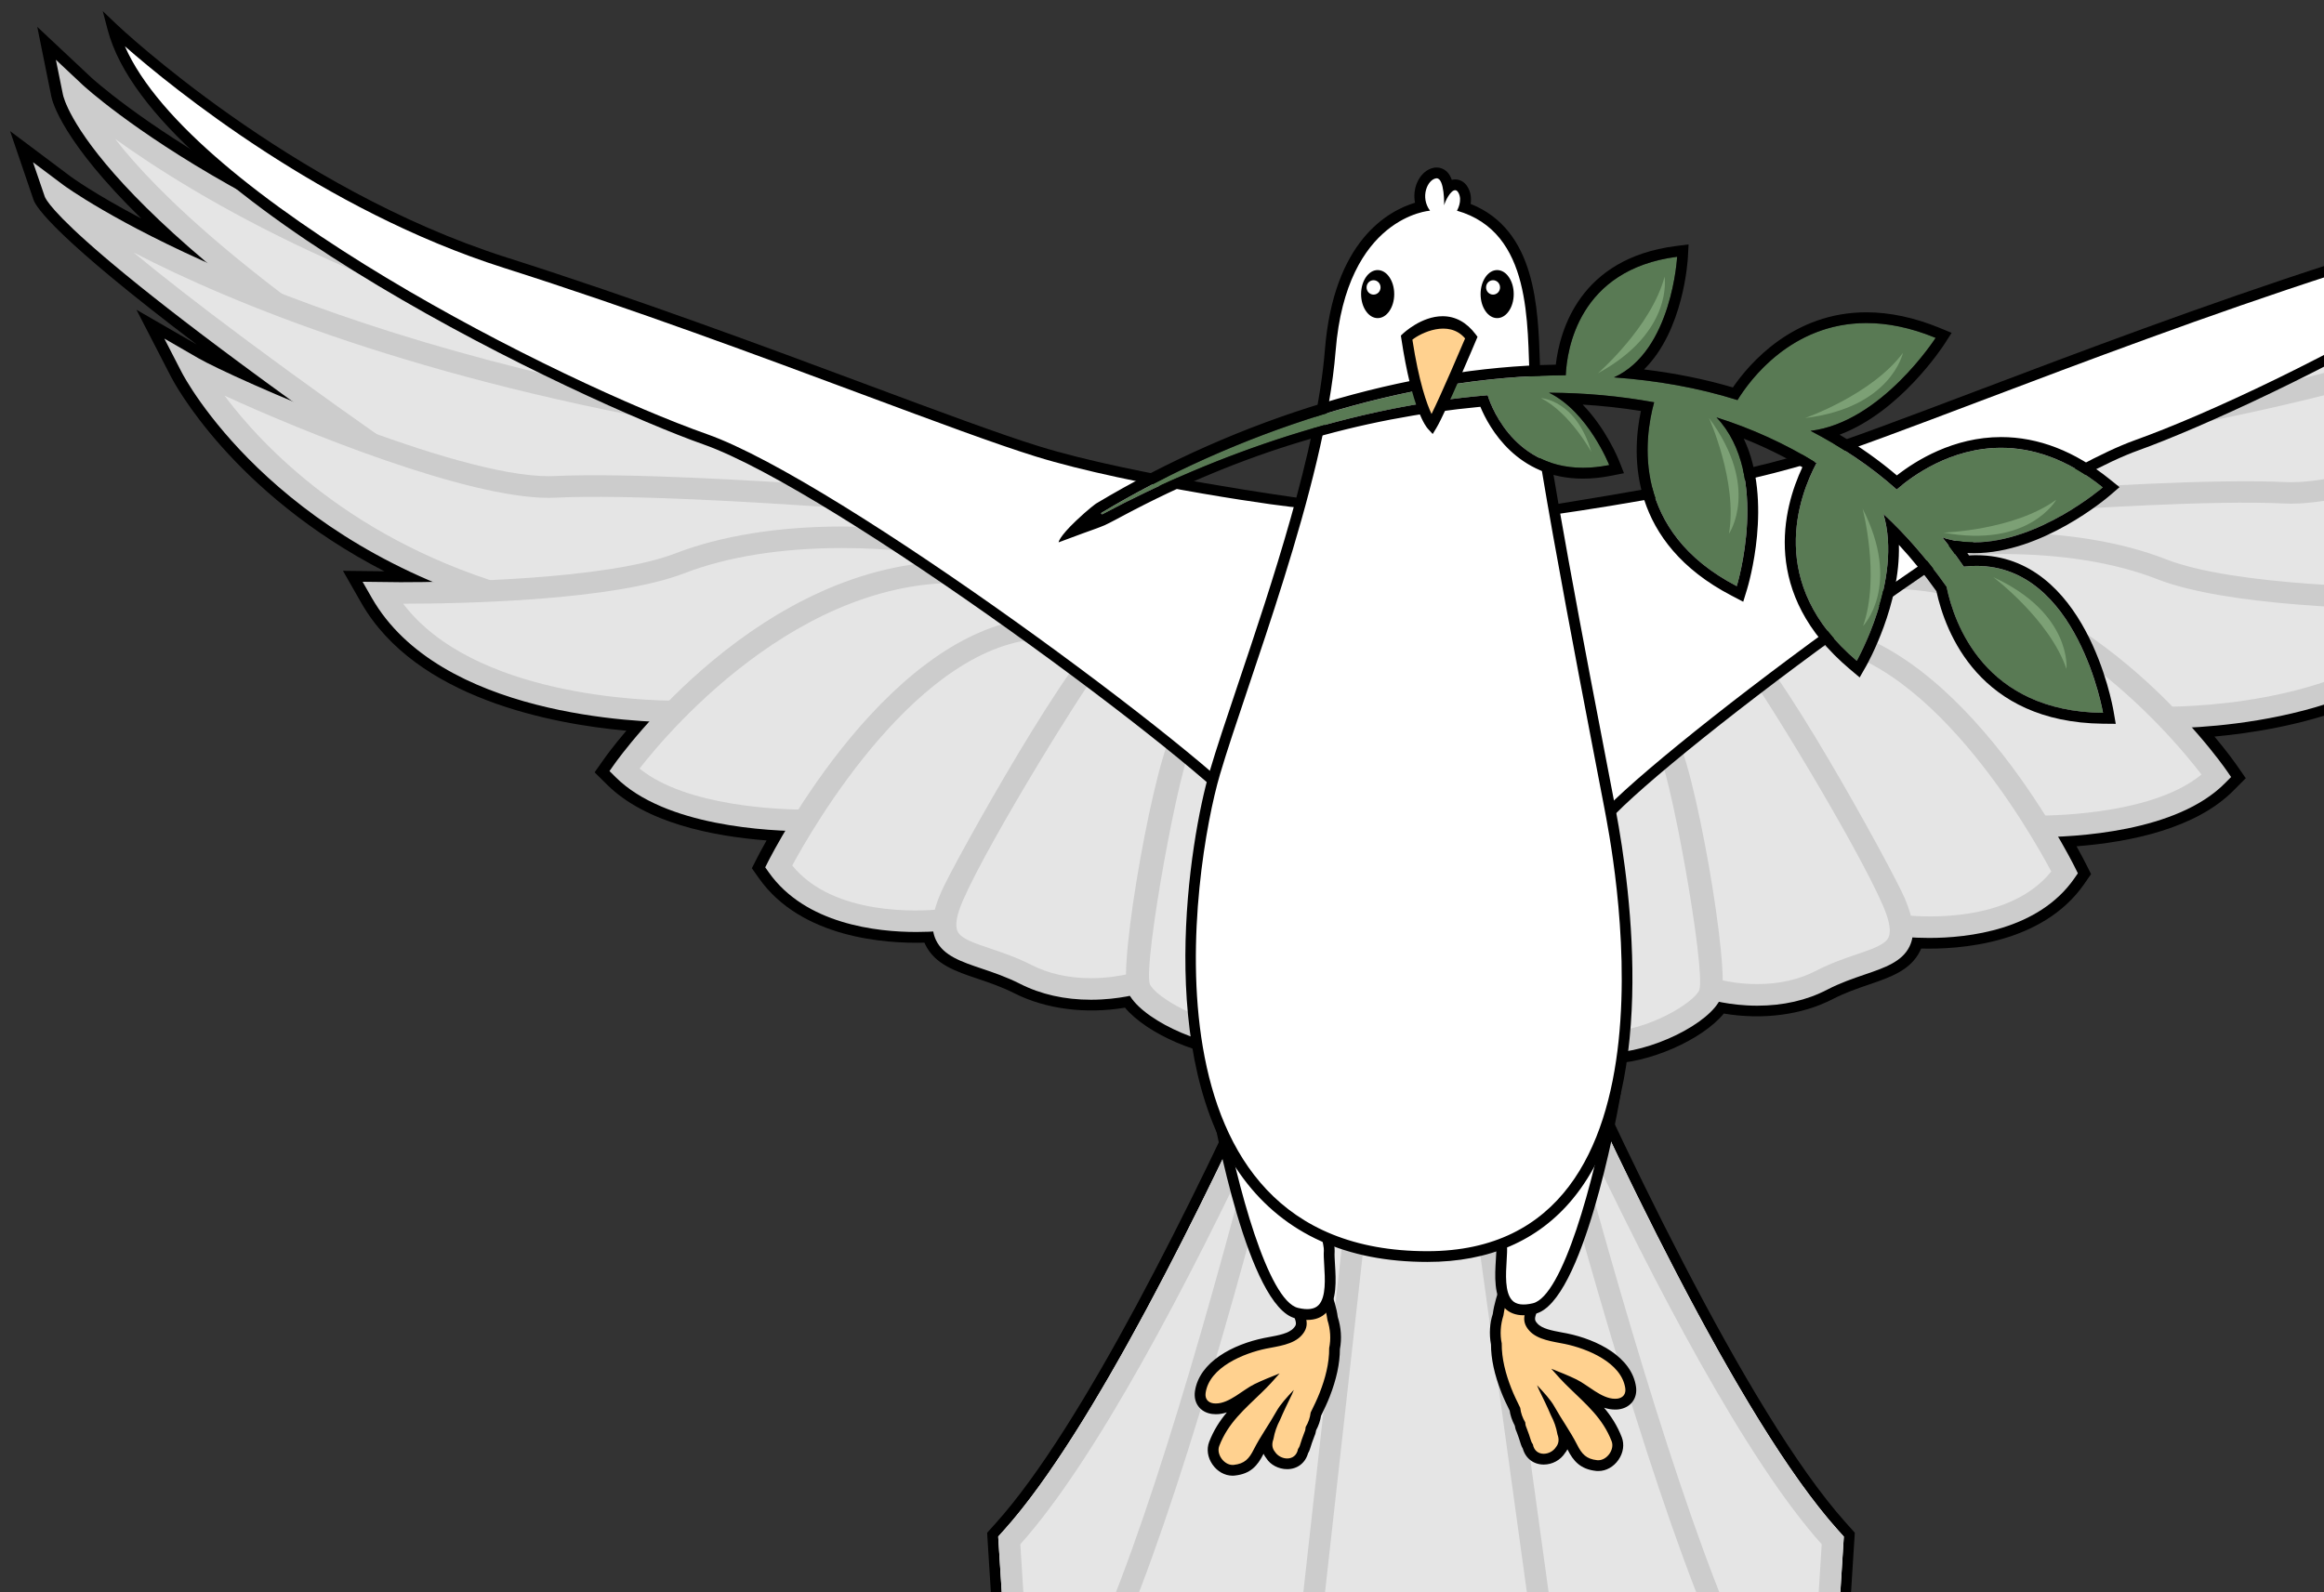 <svg version="1.1" width="143" height="98" xmlns="http://www.w3.org/2000/svg" xmlns:xlink="http://www.w3.org/1999/xlink">
  <rect width="100%" height="100%" fill="#333333" stroke="none"/>
  <!-- Exported by Scratch - http://scratch.mit.edu/ -->
  <g id="ID0.4871799093671143" transform="matrix(1.216, 0, 0, 1.216, 0.55, 0.3)">
    <g id="ID0.13284049509093165">
      <g id="ID0.6802607737481594">
        <g id="Wing_10_">
          <g id="Feathers_5_">
            <path id="Outline_8_" d="M 37.498 25.466 C 37.349 25.466 37.207 25.453 37.076 25.427 C 36.160 25.244 35.769 23.412 35.914 19.981 C 36.456 17.424 37.839 17.229 38.250 17.229 C 38.287 17.229 38.323 17.231 38.357 17.236 C 38.499 16.824 38.718 16.457 38.990 16.184 C 39.349 15.823 39.760 15.606 40.090 15.489 C 39.980 15.364 39.926 15.223 39.929 15.067 C 39.940 14.491 40.591 14.183 42.493 13.868 C 42.709 13.519 43.194 13.279 43.970 13.136 C 44.106 13.111 44.267 13.086 44.441 13.060 C 44.450 13.030 44.462 13.001 44.476 12.972 L 44.256 12.912 L 44.895 12.566 C 44.983 12.510 45.102 12.445 45.238 12.386 L 46.071 11.945 L 45.708 11.839 L 50.367 8.823 C 59.402 6.803 63.726 2.781 63.769 2.740 L 65.001 1.565 L 64.680 3.180 C 64.658 3.297 64.427 4.222 62.628 6.008 C 63.712 5.428 64.229 5.043 64.235 5.037 L 65.621 3.980 L 65.087 5.573 C 65.028 5.746 64.576 6.455 61.360 8.930 L 62.738 8.122 L 61.951 9.672 C 61.892 9.789 60.566 12.360 57.080 14.185 L 58.025 14.174 L 57.606 14.920 C 56.359 17.132 53.266 17.725 51.560 17.881 C 51.861 18.241 52.033 18.485 52.057 18.519 L 52.285 18.846 L 52.002 19.131 C 51.128 20.014 49.614 20.327 48.362 20.425 C 48.484 20.645 48.558 20.789 48.574 20.822 L 48.699 21.070 L 48.538 21.302 C 47.570 22.694 45.638 22.820 44.761 22.796 C 44.755 22.812 44.747 22.828 44.740 22.843 C 44.521 23.299 44.048 23.461 43.547 23.632 C 43.284 23.722 42.996 23.821 42.713 23.967 C 41.991 24.340 41.079 24.454 40.186 24.303 C 39.688 24.912 38.438 25.466 37.498 25.466 L 37.498 25.466 Z M 38.250 17.728 C 37.942 17.728 36.902 17.895 36.445 20.039 C 36.312 23.282 36.721 24.844 37.188 24.937 C 38.022 25.109 39.521 24.427 39.827 23.906 L 39.925 23.740 L 40.122 23.782 C 40.938 23.953 41.796 23.869 42.453 23.531 C 42.771 23.366 43.081 23.260 43.353 23.167 C 43.834 23.002 44.129 22.891 44.249 22.641 C 44.269 22.601 44.283 22.554 44.292 22.498 L 44.331 22.274 L 44.574 22.288 C 45.269 22.326 47.186 22.327 48.087 21.031 C 48.062 20.980 47.923 20.708 47.696 20.320 L 47.493 19.970 L 47.919 19.951 C 48.912 19.907 50.712 19.697 51.608 18.791 L 51.608 18.791 C 51.597 18.775 51.314 18.374 50.827 17.828 L 50.489 17.448 L 51.018 17.419 C 52.436 17.341 55.873 16.919 57.130 14.687 L 57.132 14.685 L 56.717 14.690 C 56.717 14.690 56.716 14.690 56.715 14.690 C 56.532 14.690 56.266 14.687 55.967 14.682 L 55.859 14.205 C 59.916 12.465 61.404 9.582 61.465 9.459 C 61.180 9.626 60.343 10.026 59.292 10.472 L 59.015 10.048 C 63.934 6.434 64.518 5.527 64.573 5.426 C 64.517 5.468 63.462 6.244 61.256 7.248 L 60.957 6.840 C 63.872 4.342 64.149 3.102 64.152 3.090 L 64.152 3.088 L 64.152 3.088 C 64.109 3.129 59.714 7.246 50.581 9.270 L 46.912 11.663 L 47.412 11.808 L 45.484 12.828 C 45.357 12.885 45.262 12.935 45.177 12.989 L 45.108 13.033 C 44.979 13.128 44.957 13.187 44.952 13.208 L 44.983 13.450 L 44.726 13.524 C 44.480 13.557 44.254 13.591 44.073 13.624 C 43.418 13.745 43.022 13.936 42.928 14.175 L 42.875 14.311 L 42.722 14.336 C 41.229 14.576 40.470 14.824 40.465 15.073 C 40.463 15.184 40.643 15.308 40.960 15.414 L 41.315 15.533 L 40.903 16.068 L 40.616 15.920 C 40.467 15.871 39.869 16.032 39.384 16.521 C 39.232 16.674 38.955 17.016 38.807 17.593 L 38.742 17.846 L 38.473 17.775 C 38.350 17.743 38.296 17.728 38.250 17.728 L 38.250 17.728 Z " transform="matrix(2.183, 0, 0, 2.183, -0.95, -2)"/>
            <g id="ID0.41587859438732266">
              <path id="ID0.6176460618153214" fill="#E5E5E5" d="M 55.099 11.054 C 63.640 5.664 64.153 3.089 64.153 3.089 C 64.153 3.089 59.832 7.221 50.673 9.233 L 46.915 11.665 C 46.914 11.665 51.853 13.102 55.099 11.054 Z " transform="matrix(2.183, 0, 0, 2.183, -0.95, -2)"/>
              <path id="ID0.4930129093118012" fill="#CCCCCC" d="M 50.646 12.404 C 50.644 12.404 50.646 12.404 50.644 12.404 C 48.581 12.404 46.905 11.924 46.834 11.903 L 46.310 11.751 L 50.519 9.027 C 59.576 7.020 63.916 2.955 63.959 2.914 L 64.575 2.326 L 64.415 3.134 C 64.393 3.243 63.784 5.874 55.249 11.260 C 54.046 12.020 52.497 12.404 50.646 12.404 L 50.646 12.404 Z M 47.543 11.560 C 48.191 11.702 49.349 11.905 50.645 11.905 C 52.388 11.905 53.836 11.550 54.950 10.847 C 60.093 7.600 62.295 5.382 63.225 4.162 C 61.383 5.509 57.257 8.044 50.735 9.476 L 47.543 11.560 L 47.543 11.560 Z " transform="matrix(2.183, 0, 0, 2.183, -0.95, -2)"/>
            </g>
            <g id="ID0.9554964443668723">
              <path id="ID0.0354889752343297" fill="#E5E5E5" d="M 55.713 12.419 C 64.240 6.424 64.575 5.424 64.575 5.424 C 64.575 5.424 60.082 8.862 49.596 10.653 L 45.617 12.757 C 45.617 12.758 52.583 14.620 55.713 12.419 Z " transform="matrix(2.183, 0, 0, 2.183, -0.95, -2)"/>
              <path id="ID0.6130442451685667" fill="#CCCCCC" d="M 51.191 13.743 C 51.191 13.743 51.191 13.743 51.191 13.743 C 48.363 13.743 45.657 13.028 45.543 12.998 L 44.930 12.834 L 49.464 10.437 C 59.828 8.651 64.360 5.265 64.405 5.231 L 65.098 4.703 L 64.830 5.499 C 64.793 5.609 64.228 6.745 55.873 12.619 C 54.812 13.365 53.237 13.743 51.191 13.743 L 51.191 13.743 Z M 46.326 12.667 C 47.296 12.880 49.236 13.243 51.191 13.243 L 51.191 13.243 C 53.118 13.243 54.585 12.899 55.551 12.219 C 59.421 9.499 61.590 7.815 62.805 6.793 C 60.571 7.969 56.330 9.757 49.645 10.900 L 46.326 12.667 L 46.326 12.667 Z " transform="matrix(2.183, 0, 0, 2.183, -0.95, -2)"/>
            </g>
            <g id="ID0.09192202659323812">
              <path id="ID0.6805796101689339" fill="#E5E5E5" d="M 46.712 12.458 C 46.691 12.479 51.027 12.124 53.195 12.229 C 55.364 12.333 60.684 9.917 61.466 9.458 C 61.466 9.458 59.522 13.291 54.089 14.833 C 48.656 16.375 45.774 13.818 45.079 13.398 C 44.387 12.979 46.712 12.458 46.712 12.458 Z " transform="matrix(2.183, 0, 0, 2.183, -0.95, -2)"/>
              <path id="ID0.9734813361428678" fill="#CCCCCC" d="M 50.773 15.573 C 47.782 15.573 45.960 14.313 45.180 13.775 C 45.078 13.705 44.997 13.648 44.934 13.609 C 44.677 13.454 44.670 13.266 44.688 13.167 C 44.770 12.725 45.800 12.406 46.649 12.216 L 46.872 12.166 L 46.888 12.201 C 46.974 12.196 47.090 12.188 47.229 12.179 C 48.417 12.101 51.500 11.900 53.209 11.981 L 53.337 11.984 C 55.500 11.984 60.564 9.693 61.324 9.249 L 62.102 8.793 L 61.708 9.567 C 61.628 9.728 59.650 13.518 54.167 15.074 C 52.999 15.404 51.856 15.573 50.773 15.573 L 50.773 15.573 Z M 45.272 13.217 C 45.344 13.264 45.417 13.314 45.501 13.372 C 46.236 13.881 47.959 15.072 50.773 15.072 C 51.803 15.072 52.892 14.911 54.010 14.593 C 57.794 13.519 59.863 11.286 60.729 10.111 C 58.947 10.946 55.207 12.481 53.336 12.481 L 53.181 12.477 C 51.492 12.396 48.443 12.598 47.266 12.675 C 46.996 12.693 46.812 12.704 46.742 12.707 C 46.105 12.854 45.480 13.073 45.272 13.217 L 45.272 13.217 Z " transform="matrix(2.183, 0, 0, 2.183, -0.95, -2)"/>
            </g>
            <g id="ID0.1240625586360693">
              <path id="ID0.4053065264597535" fill="#E5E5E5" d="M 50.178 17.438 C 50.178 17.438 55.478 17.626 57.131 14.688 C 57.131 14.688 52.301 14.771 50.334 14 C 48.367 13.229 45.773 13.312 44.074 13.625 C 42.375 13.938 43.023 14.563 43.023 14.563 C 43.023 14.563 47.785 17.333 50.178 17.438 Z " transform="matrix(2.183, 0, 0, 2.183, -0.95, -2)"/>
              <path id="ID0.7815736085176468" fill="#CCCCCC" d="M 50.368 17.690 L 50.368 17.690 L 50.167 17.688 C 47.730 17.582 43.078 14.890 42.881 14.775 C 42.801 14.709 42.549 14.452 42.662 14.115 C 42.779 13.767 43.224 13.527 44.022 13.381 C 44.595 13.276 45.515 13.150 46.640 13.150 C 48.087 13.150 49.401 13.365 50.437 13.771 C 52.025 14.393 55.643 14.441 56.714 14.441 L 57.578 14.431 L 57.367 14.805 C 55.822 17.550 51.267 17.690 50.368 17.690 L 50.368 17.690 Z M 43.216 14.389 C 43.231 14.389 47.900 17.089 50.191 17.188 L 50.369 17.190 L 50.369 17.190 C 51.170 17.190 55.057 17.076 56.654 14.940 C 55.212 14.938 51.842 14.862 50.231 14.231 C 49.259 13.850 48.018 13.649 46.641 13.649 C 45.559 13.649 44.676 13.770 44.127 13.871 C 43.277 14.027 43.183 14.241 43.174 14.265 C 43.155 14.320 43.215 14.388 43.216 14.389 L 43.216 14.389 L 43.216 14.389 Z " transform="matrix(2.183, 0, 0, 2.183, -0.95, -2)"/>
            </g>
            <g id="ID0.24039803398773074">
              <path id="ID0.6781954192556441" fill="#E5E5E5" d="M 47.048 19.958 C 47.048 19.958 50.289 20.125 51.609 18.791 C 51.609 18.791 47.965 13.562 43.136 14.270 C 38.307 14.978 41.504 15.554 41.504 15.554 L 47.048 19.958 Z " transform="matrix(2.183, 0, 0, 2.183, -0.95, -2)"/>
              <path id="ID0.6930521768517792" fill="#CCCCCC" d="M 47.396 20.215 L 47.396 20.215 C 47.167 20.215 47.033 20.208 47.033 20.208 L 46.942 20.204 L 41.382 15.787 C 40.821 15.679 40.190 15.469 40.197 15.070 C 40.204 14.686 40.691 14.377 43.093 14.024 C 43.405 13.978 43.724 13.955 44.039 13.955 C 48.505 13.955 51.698 18.464 51.832 18.656 L 51.945 18.819 L 51.803 18.962 C 50.686 20.093 48.349 20.215 47.396 20.215 L 47.396 20.215 Z M 47.151 19.712 C 47.208 19.713 47.292 19.715 47.396 19.715 L 47.396 19.715 C 48.051 19.715 50.190 19.643 51.258 18.761 C 50.589 17.886 47.299 13.912 43.177 14.518 C 41.485 14.766 40.952 14.979 40.788 15.075 C 40.932 15.155 41.252 15.255 41.554 15.309 L 41.677 15.364 L 47.151 19.712 L 47.151 19.712 Z " transform="matrix(2.183, 0, 0, 2.183, -0.95, -2)"/>
            </g>
            <g id="ID0.14775890950113535">
              <path id="ID0.2503705145791173" fill="#E5E5E5" d="M 44.294 22.265 C 44.294 22.265 46.981 22.625 48.087 21.031 C 48.087 21.031 45.371 15.562 42.018 15.500 C 38.665 15.438 43.686 21.718 44.294 22.265 Z " transform="matrix(2.183, 0, 0, 2.183, -0.95, -2)"/>
              <path id="ID0.06932888273149729" fill="#CCCCCC" d="M 44.945 22.550 C 44.530 22.550 44.256 22.513 44.256 22.513 L 44.108 22.445 C 43.826 22.191 39.952 17.636 40.704 15.904 C 40.833 15.606 41.159 15.249 41.969 15.249 C 45.505 15.314 48.218 20.697 48.331 20.926 L 48.393 21.051 L 48.313 21.167 C 47.478 22.370 45.845 22.550 44.945 22.550 L 44.945 22.550 Z M 44.419 22.027 C 44.850 22.067 46.827 22.193 47.776 21.009 C 47.347 20.197 44.882 15.803 42.011 15.750 C 42.011 15.750 42.010 15.750 42.009 15.750 C 41.412 15.750 41.264 15.945 41.200 16.092 C 40.654 17.351 43.740 21.338 44.419 22.027 L 44.419 22.027 Z " transform="matrix(2.183, 0, 0, 2.183, -0.95, -2)"/>
            </g>
            <g id="ID0.2768863714300096">
              <path id="ID0.4301126878708601" fill="#E5E5E5" d="M 39.892 23.727 C 39.892 23.727 41.246 24.156 42.453 23.531 C 43.660 22.906 44.733 23.125 44.130 21.719 C 43.527 20.313 40.878 15.907 40.643 15.875 C 40.408 15.843 38.536 16.384 38.717 18.583 C 38.899 20.781 39.892 23.727 39.892 23.727 Z " transform="matrix(2.183, 0, 0, 2.183, -0.95, -2)"/>
              <path id="ID0.7729023438878357" fill="#CCCCCC" d="M 40.961 24.121 L 40.961 24.121 C 40.308 24.121 39.826 23.971 39.805 23.964 L 39.676 23.923 L 39.635 23.802 C 39.594 23.681 38.630 20.804 38.448 18.602 C 38.353 17.452 38.797 16.744 39.185 16.353 C 39.727 15.808 40.396 15.624 40.619 15.624 C 41.203 15.698 44.082 20.937 44.378 21.626 C 44.590 22.121 44.625 22.466 44.493 22.743 C 44.321 23.102 43.917 23.240 43.451 23.399 C 43.185 23.490 42.885 23.592 42.581 23.750 C 42.108 23.996 41.562 24.121 40.961 24.121 L 40.961 24.121 Z M 40.106 23.523 C 40.272 23.562 40.585 23.620 40.961 23.620 L 40.961 23.620 C 41.470 23.620 41.928 23.516 42.323 23.312 C 42.663 23.136 42.984 23.026 43.267 22.930 C 43.635 22.805 43.924 22.705 44.003 22.539 C 44.069 22.401 44.028 22.156 43.880 21.811 C 43.287 20.430 41.007 16.670 40.545 16.131 C 40.374 16.169 39.936 16.327 39.567 16.705 C 39.116 17.167 38.920 17.792 38.983 18.563 C 39.140 20.452 39.916 22.936 40.106 23.523 L 40.106 23.523 Z " transform="matrix(2.183, 0, 0, 2.183, -0.95, -2)"/>
            </g>
            <g id="ID0.9198911860585213">
              <path id="ID0.6254467251710594" fill="#E5E5E5" d="M 36.451 20 C 36.451 20 36.250 24.750 37.189 24.938 C 38.128 25.126 39.670 24.344 39.872 23.844 C 40.074 23.344 39.202 18.438 38.832 17.969 C 38.463 17.500 36.987 17.500 36.451 20 Z " transform="matrix(2.183, 0, 0, 2.183, -0.95, -2)"/>
              <path id="ID0.7121709422208369" fill="#CCCCCC" d="M 37.498 25.216 L 37.498 25.216 C 37.368 25.216 37.245 25.205 37.132 25.182 C 36.085 24.973 36.119 21.481 36.182 19.990 C 36.680 17.657 37.890 17.478 38.250 17.478 C 38.581 17.478 38.879 17.606 39.047 17.821 C 39.484 18.376 40.358 23.345 40.121 23.932 C 39.881 24.532 38.483 25.216 37.498 25.216 L 37.498 25.216 Z M 38.250 17.978 C 37.722 17.978 37.041 18.522 36.713 20.049 C 36.608 22.609 36.905 24.626 37.244 24.693 C 37.320 24.709 37.405 24.716 37.497 24.716 C 38.393 24.716 39.498 24.056 39.619 23.756 C 39.770 23.276 38.927 18.529 38.614 18.116 C 38.565 18.053 38.439 17.978 38.250 17.978 L 38.250 17.978 Z " transform="matrix(2.183, 0, 0, 2.183, -0.95, -2)"/>
            </g>
          </g>
          <g id="Wing_11_">
            <path id="ID0.16716956812888384" fill="#FFFFFF" d="M 36.166 12.619 C 36.166 12.619 33.969 15.094 34.506 17.407 C 35.043 19.720 36.438 21.062 37.317 19.891 C 38.195 18.720 46.713 12.220 49.764 11.126 C 52.815 10.032 62.306 5.376 63.279 1.595 C 63.279 1.595 59.355 5.407 54.325 7.033 C 49.295 8.659 44.365 10.721 42.185 11.408 C 40.005 12.094 36.166 12.619 36.166 12.619 Z " transform="matrix(2.183, 0, 0, 2.183, -0.95, -2)"/>
            <path id="ID0.39813438756391406" d="M 36.574 20.446 L 36.574 20.446 C 35.696 20.446 34.795 19.208 34.384 17.434 C 33.839 15.085 35.981 12.638 36.072 12.535 C 36.187 12.489 40.002 11.963 42.146 11.286 C 43.042 11.003 44.438 10.475 46.054 9.863 C 48.404 8.973 51.326 7.867 54.285 6.911 C 59.230 5.314 63.151 1.541 63.190 1.503 L 63.508 1.193 L 63.398 1.624 C 62.376 5.600 52.505 10.273 49.804 11.242 C 46.808 12.316 38.349 18.718 37.415 19.965 C 37.180 20.280 36.889 20.446 36.574 20.446 L 36.574 20.446 Z M 36.184 12.742 C 36.221 12.746 34.115 15.165 34.628 17.378 C 35.120 19.500 36.436 20.857 37.217 19.815 C 38.161 18.556 46.699 12.091 49.722 11.007 C 53.028 9.822 61.486 5.527 62.999 2.018 C 61.906 2.989 58.487 5.817 54.362 7.150 C 51.410 8.104 48.490 9.209 46.143 10.097 C 44.523 10.710 43.124 11.240 42.222 11.525 C 40.066 12.206 36.250 12.733 36.184 12.742 L 36.184 12.742 Z " transform="matrix(2.183, 0, 0, 2.183, -0.95, -2)"/>
          </g>
        </g>
        <g id="Wing_8_">
          <g id="Feathers_4_">
            <path id="Outline_7_" d="M 29.035 25.328 C 28.081 25.328 26.811 24.774 26.305 24.167 C 25.398 24.318 24.471 24.203 23.737 23.831 C 23.449 23.685 23.157 23.586 22.890 23.496 C 22.381 23.325 21.900 23.163 21.678 22.707 C 21.671 22.692 21.663 22.676 21.657 22.660 C 20.766 22.684 18.803 22.558 17.820 21.166 L 17.656 20.934 L 17.782 20.686 C 17.798 20.653 17.874 20.508 17.997 20.289 C 16.726 20.191 15.187 19.878 14.299 18.995 L 14.011 18.710 L 14.242 18.383 C 14.266 18.349 14.441 18.105 14.747 17.745 C 13.014 17.589 9.872 16.996 8.604 14.784 L 8.178 14.038 L 9.138 14.049 C 5.597 12.222 4.250 9.652 4.190 9.535 L 3.391 7.985 L 4.791 8.793 C 1.523 6.318 1.064 5.609 1.005 5.436 L 0.462 3.843 L 1.870 4.899 C 1.877 4.905 2.402 5.290 3.503 5.870 C 1.676 4.084 1.441 3.159 1.418 3.042 L 1.092 1.426 L 2.344 2.601 C 2.388 2.642 6.781 6.664 15.961 8.684 L 20.694 11.700 L 20.325 11.806 L 21.171 12.247 C 21.310 12.307 21.431 12.371 21.519 12.427 L 22.168 12.773 L 21.945 12.833 C 21.960 12.862 21.971 12.891 21.981 12.921 C 22.158 12.946 22.320 12.972 22.459 12.997 C 23.247 13.140 23.740 13.380 23.959 13.729 C 25.892 14.044 26.553 14.352 26.563 14.928 C 26.567 15.084 26.512 15.225 26.400 15.350 C 26.735 15.467 27.153 15.684 27.517 16.045 C 27.794 16.318 28.017 16.685 28.160 17.097 C 28.195 17.093 28.231 17.090 28.268 17.090 C 28.686 17.090 30.091 17.286 30.643 19.842 C 30.790 23.273 30.393 25.105 29.462 25.288 C 29.331 25.315 29.188 25.328 29.035 25.328 L 29.035 25.328 Z M 28.271 17.590 C 28.225 17.590 28.171 17.605 28.045 17.639 L 27.773 17.710 L 27.707 17.457 C 27.556 16.880 27.275 16.538 27.121 16.385 C 26.628 15.896 26.021 15.735 25.869 15.784 L 25.577 15.932 L 25.159 15.397 L 25.519 15.278 C 25.841 15.172 26.024 15.048 26.021 14.937 C 26.017 14.688 25.246 14.440 23.729 14.200 L 23.573 14.175 L 23.519 14.039 C 23.424 13.799 23.022 13.608 22.356 13.488 C 22.172 13.455 21.943 13.421 21.692 13.388 L 21.431 13.314 L 21.462 13.072 C 21.458 13.051 21.435 12.991 21.303 12.897 L 21.233 12.853 C 21.147 12.799 21.051 12.749 20.922 12.692 L 18.963 11.672 L 19.471 11.527 L 15.743 9.134 C 6.464 7.109 1.999 2.992 1.955 2.951 L 1.955 2.951 L 1.955 2.952 C 1.957 2.964 2.239 4.204 5.202 6.702 L 4.897 7.111 C 2.655 6.106 1.583 5.330 1.527 5.289 C 1.582 5.390 2.175 6.297 7.173 9.911 L 6.892 10.335 C 5.824 9.889 4.973 9.488 4.684 9.322 C 4.747 9.445 6.259 12.328 10.380 14.068 L 10.270 14.545 C 9.967 14.550 9.695 14.553 9.510 14.553 C 9.509 14.553 9.508 14.553 9.508 14.553 L 9.087 14.548 L 9.089 14.550 C 10.365 16.782 13.858 17.204 15.299 17.282 L 15.837 17.311 L 15.493 17.691 C 14.998 18.237 14.710 18.638 14.700 18.654 L 14.700 18.654 C 15.610 19.559 17.439 19.769 18.448 19.814 L 18.882 19.833 L 18.675 20.183 C 18.445 20.572 18.303 20.843 18.278 20.894 C 19.193 22.190 21.141 22.189 21.847 22.151 L 22.094 22.137 L 22.134 22.361 C 22.144 22.417 22.158 22.464 22.178 22.504 C 22.299 22.754 22.599 22.865 23.088 23.030 C 23.365 23.123 23.679 23.229 24.003 23.394 C 24.670 23.733 25.543 23.817 26.371 23.645 L 26.571 23.603 L 26.671 23.769 C 26.982 24.290 28.504 24.972 29.352 24.800 C 29.827 24.707 30.242 23.144 30.107 19.902 C 29.640 17.757 28.583 17.590 28.271 17.590 L 28.271 17.590 Z " transform="matrix(2.183, 0, 0, 2.183, -0.95, -2)"/>
            <g id="ID0.11253689415752888">
              <path id="ID0.40432815346866846" fill="#E5E5E5" d="M 11.153 10.916 C 2.475 5.526 1.955 2.951 1.955 2.951 C 1.955 2.951 6.345 7.083 15.651 9.095 L 19.469 11.527 C 19.468 11.527 14.451 12.964 11.153 10.916 Z " transform="matrix(2.183, 0, 0, 2.183, -0.95, -2)"/>
              <path id="ID0.589225928299129" fill="#CCCCCC" d="M 15.677 12.267 C 13.797 12.267 12.223 11.882 11 11.123 C 2.327 5.736 1.708 3.106 1.687 2.997 L 1.523 2.188 L 2.149 2.776 C 2.193 2.817 6.604 6.883 15.806 8.890 L 20.082 11.614 L 19.550 11.766 C 19.479 11.787 17.776 12.267 15.679 12.267 C 15.677 12.267 15.678 12.267 15.677 12.267 L 15.677 12.267 Z M 18.830 11.422 L 15.588 9.339 C 8.960 7.906 4.768 5.371 2.897 4.024 C 3.842 5.244 6.080 7.462 11.305 10.709 C 12.436 11.411 13.907 11.767 15.678 11.767 C 16.995 11.767 18.170 11.563 18.830 11.422 L 18.830 11.422 Z " transform="matrix(2.183, 0, 0, 2.183, -0.95, -2)"/>
            </g>
            <g id="ID0.7875887779518962">
              <path id="ID0.5279436060227454" fill="#E5E5E5" d="M 10.529 12.281 C 1.865 6.287 1.524 5.287 1.524 5.287 C 1.524 5.287 6.089 8.725 16.743 10.516 L 20.786 12.620 C 20.787 12.620 13.709 14.482 10.529 12.281 Z " transform="matrix(2.183, 0, 0, 2.183, -0.95, -2)"/>
              <path id="ID0.26189481699839234" fill="#CCCCCC" d="M 15.123 13.605 C 13.044 13.605 11.443 13.227 10.365 12.480 C 1.876 6.606 1.302 5.470 1.265 5.360 L 0.993 4.565 L 1.697 5.093 C 1.743 5.127 6.348 8.513 16.878 10.299 L 21.485 12.696 L 20.862 12.860 C 20.746 12.890 17.996 13.605 15.124 13.605 C 15.123 13.605 15.123 13.605 15.123 13.605 L 15.123 13.605 Z M 20.066 12.530 L 16.695 10.762 C 9.902 9.620 5.593 7.831 3.323 6.656 C 4.557 7.677 6.761 9.362 10.693 12.082 C 11.675 12.762 13.165 13.106 15.123 13.106 L 15.123 13.106 C 17.109 13.105 19.081 12.743 20.066 12.530 L 20.066 12.530 Z " transform="matrix(2.183, 0, 0, 2.183, -0.95, -2)"/>
            </g>
            <g id="ID0.89491072203964">
              <path id="ID0.28987093176692724" fill="#E5E5E5" d="M 19.674 12.321 C 19.696 12.342 15.290 11.987 13.087 12.092 C 10.884 12.197 5.478 9.779 4.683 9.321 C 4.683 9.321 6.659 13.154 12.179 14.696 C 17.699 16.238 20.628 13.681 21.332 13.261 C 22.037 12.841 19.674 12.321 19.674 12.321 Z " transform="matrix(2.183, 0, 0, 2.183, -0.95, -2)"/>
              <path id="ID0.7322867205366492" fill="#CCCCCC" d="M 15.547 15.435 C 14.447 15.435 13.287 15.267 12.098 14.935 C 6.528 13.379 4.518 9.588 4.436 9.428 L 4.037 8.653 L 4.827 9.109 C 5.600 9.554 10.745 11.844 12.943 11.844 L 13.073 11.841 C 14.809 11.760 17.942 11.962 19.149 12.039 C 19.291 12.048 19.408 12.056 19.495 12.061 L 19.511 12.026 L 19.738 12.076 C 20.600 12.266 21.647 12.585 21.730 13.027 C 21.748 13.126 21.741 13.314 21.480 13.469 C 21.417 13.508 21.334 13.565 21.230 13.635 C 20.438 14.175 18.587 15.435 15.547 15.435 L 15.547 15.435 Z M 21.137 13.080 C 20.925 12.935 20.291 12.717 19.643 12.572 C 19.572 12.569 19.384 12.557 19.111 12.540 C 17.915 12.462 14.818 12.261 13.100 12.342 L 12.943 12.346 C 11.043 12.346 7.243 10.811 5.432 9.976 C 6.311 11.151 8.413 13.384 12.258 14.458 C 13.394 14.775 14.500 14.937 15.547 14.937 C 18.407 14.937 20.157 13.746 20.905 13.237 C 20.990 13.177 21.063 13.127 21.137 13.080 L 21.137 13.080 Z " transform="matrix(2.183, 0, 0, 2.183, -0.95, -2)"/>
            </g>
            <g id="ID0.2078405232168734">
              <path id="ID0.13606272591277957" fill="#E5E5E5" d="M 16.153 17.300 C 16.153 17.300 10.769 17.488 9.089 14.550 C 9.089 14.550 13.996 14.633 15.995 13.862 C 17.994 13.091 20.629 13.174 22.355 13.487 C 24.081 13.799 23.423 14.425 23.423 14.425 C 23.423 14.425 18.583 17.196 16.153 17.300 Z " transform="matrix(2.183, 0, 0, 2.183, -0.95, -2)"/>
              <path id="ID0.2797625125385821" fill="#CCCCCC" d="M 15.959 17.552 C 15.046 17.552 10.418 17.412 8.847 14.666 L 8.633 14.292 L 9.511 14.302 C 10.599 14.302 14.276 14.254 15.888 13.632 C 16.941 13.226 18.275 13.011 19.745 13.011 C 20.889 13.011 21.824 13.137 22.406 13.242 C 23.216 13.388 23.669 13.629 23.788 13.976 C 23.903 14.313 23.646 14.570 23.565 14.636 C 23.365 14.751 18.638 17.443 16.162 17.549 L 15.959 17.552 L 15.959 17.552 L 15.959 17.552 Z M 23.226 14.251 L 23.226 14.251 C 23.227 14.251 23.288 14.182 23.268 14.126 C 23.259 14.103 23.164 13.889 22.300 13.732 C 21.742 13.631 20.845 13.510 19.745 13.510 C 18.346 13.510 17.085 13.711 16.099 14.092 C 14.462 14.723 11.038 14.800 9.573 14.801 C 11.196 16.937 15.145 17.051 15.958 17.051 L 15.958 17.051 L 16.139 17.049 C 18.468 16.951 23.211 14.251 23.226 14.251 L 23.226 14.251 Z " transform="matrix(2.183, 0, 0, 2.183, -0.95, -2)"/>
            </g>
            <g id="ID0.5135394753888249">
              <path id="ID0.9532728940248489" fill="#E5E5E5" d="M 19.333 19.821 C 19.333 19.821 16.040 19.988 14.700 18.654 C 14.700 18.654 18.402 13.425 23.308 14.133 C 28.215 14.841 24.966 15.417 24.966 15.417 L 19.333 19.821 Z " transform="matrix(2.183, 0, 0, 2.183, -0.95, -2)"/>
              <path id="ID0.15030663181096315" fill="#CCCCCC" d="M 18.979 20.078 C 18.011 20.078 15.637 19.955 14.500 18.824 L 14.356 18.681 L 14.471 18.518 C 14.607 18.326 17.851 13.817 22.389 13.817 C 22.709 13.817 23.033 13.840 23.350 13.886 C 25.790 14.239 26.286 14.548 26.292 14.932 C 26.300 15.331 25.657 15.541 25.089 15.649 L 19.439 20.066 L 19.348 20.070 C 19.348 20.070 19.211 20.078 18.979 20.078 L 18.979 20.078 L 18.979 20.078 Z M 19.228 19.574 L 24.789 15.226 L 24.914 15.171 C 25.221 15.117 25.544 15.017 25.691 14.937 C 25.525 14.841 24.984 14.628 23.264 14.380 C 19.076 13.775 15.733 17.749 15.053 18.623 C 16.139 19.505 18.312 19.577 18.977 19.577 L 18.977 19.577 C 19.085 19.578 19.170 19.576 19.228 19.574 L 19.228 19.574 Z " transform="matrix(2.183, 0, 0, 2.183, -0.95, -2)"/>
            </g>
            <g id="ID0.7332972809672356">
              <path id="ID0.7605287921614945" fill="#E5E5E5" d="M 22.131 22.127 C 22.131 22.127 19.401 22.487 18.277 20.893 C 18.277 20.893 21.037 15.424 24.444 15.362 C 27.851 15.300 22.749 21.580 22.131 22.127 Z " transform="matrix(2.183, 0, 0, 2.183, -0.95, -2)"/>
              <path id="ID0.18136126874014735" fill="#CCCCCC" d="M 21.469 22.412 C 20.555 22.412 18.896 22.232 18.048 21.029 L 17.966 20.913 L 18.029 20.788 C 18.144 20.559 20.901 15.177 24.493 15.111 C 25.316 15.111 25.646 15.467 25.778 15.766 C 26.541 17.498 22.606 22.053 22.320 22.307 L 22.169 22.375 C 22.169 22.375 21.891 22.412 21.469 22.412 L 21.469 22.412 Z M 22.003 21.889 C 22.693 21.201 25.828 17.213 25.274 15.954 C 25.208 15.808 25.057 15.612 24.451 15.612 C 24.450 15.612 24.450 15.612 24.449 15.612 C 21.532 15.665 19.029 20.059 18.592 20.871 C 19.557 22.055 21.566 21.929 22.003 21.889 L 22.003 21.889 Z " transform="matrix(2.183, 0, 0, 2.183, -0.95, -2)"/>
            </g>
            <g id="ID0.6222194982692599">
              <path id="ID0.06830342020839453" fill="#E5E5E5" d="M 26.603 23.589 C 26.603 23.589 25.228 24.018 24.001 23.393 C 22.774 22.768 21.684 22.987 22.297 21.581 C 22.910 20.175 25.602 15.769 25.840 15.737 C 26.078 15.705 27.981 16.246 27.797 18.445 C 27.613 20.644 26.603 23.589 26.603 23.589 Z " transform="matrix(2.183, 0, 0, 2.183, -0.95, -2)"/>
              <path id="ID0.2571212942712009" fill="#CCCCCC" d="M 25.517 23.983 C 24.906 23.983 24.352 23.858 23.869 23.612 C 23.560 23.455 23.254 23.352 22.985 23.261 C 22.511 23.101 22.101 22.964 21.926 22.605 C 21.792 22.328 21.827 21.983 22.043 21.488 C 22.343 20.799 25.269 15.559 25.862 15.486 C 26.089 15.486 26.768 15.670 27.319 16.215 C 27.714 16.606 28.165 17.314 28.068 18.464 C 27.884 20.666 26.905 23.543 26.862 23.664 L 26.822 23.785 L 26.690 23.826 C 26.670 23.833 26.179 23.983 25.517 23.983 L 25.517 23.983 L 25.517 23.983 Z M 26.386 23.386 C 26.580 22.798 27.368 20.314 27.526 18.426 C 27.591 17.655 27.392 17.030 26.934 16.568 C 26.559 16.190 26.113 16.032 25.940 15.994 C 25.471 16.533 23.153 20.293 22.552 21.674 C 22.401 22.019 22.359 22.264 22.427 22.402 C 22.508 22.568 22.802 22.667 23.176 22.793 C 23.463 22.890 23.790 23 24.135 23.175 C 24.536 23.380 25.002 23.483 25.519 23.483 L 25.519 23.483 C 25.898 23.483 26.218 23.424 26.386 23.386 L 26.386 23.386 Z " transform="matrix(2.183, 0, 0, 2.183, -0.95, -2)"/>
            </g>
            <g id="ID0.23390536941587925">
              <path id="ID0.9482764229178429" fill="#E5E5E5" d="M 30.100 19.862 C 30.100 19.862 30.305 24.612 29.350 24.800 C 28.395 24.988 26.829 24.206 26.624 23.706 C 26.419 23.206 27.305 18.300 27.680 17.831 C 28.055 17.362 29.555 17.362 30.100 19.862 Z " transform="matrix(2.183, 0, 0, 2.183, -0.95, -2)"/>
              <path id="ID0.5869173784740269" fill="#CCCCCC" d="M 29.035 25.078 C 28.035 25.078 26.615 24.394 26.369 23.794 C 26.129 23.207 27.016 18.238 27.461 17.683 C 27.631 17.469 27.935 17.340 28.270 17.340 C 28.636 17.340 29.866 17.519 30.372 19.852 C 30.435 21.343 30.470 24.835 29.407 25.044 C 29.292 25.067 29.167 25.078 29.035 25.078 L 29.035 25.078 L 29.035 25.078 Z M 28.271 17.840 C 28.080 17.840 27.952 17.915 27.900 17.978 C 27.583 18.391 26.726 23.137 26.880 23.618 C 27.003 23.918 28.125 24.578 29.035 24.578 C 29.129 24.578 29.216 24.571 29.292 24.555 C 29.637 24.488 29.938 22.471 29.832 19.911 C 29.499 18.385 28.807 17.840 28.271 17.840 L 28.271 17.840 Z " transform="matrix(2.183, 0, 0, 2.183, -0.95, -2)"/>
            </g>
          </g>
          <g id="Wing_9_">
            <path id="ID0.26680091256275773" fill="#FFFFFF" d="M 30.389 12.481 C 30.389 12.481 32.621 14.956 32.076 17.269 C 31.531 19.581 30.113 20.924 29.221 19.753 C 28.329 18.582 19.675 12.082 16.574 10.988 C 13.474 9.894 3.831 5.238 2.844 1.457 C 2.844 1.457 6.830 5.269 11.941 6.895 C 17.051 8.520 22.060 10.583 24.274 11.270 C 26.488 11.956 30.389 12.481 30.389 12.481 Z " transform="matrix(2.183, 0, 0, 2.183, -0.95, -2)"/>
            <path id="ID0.9972473178058863" d="M 29.974 20.309 C 29.655 20.309 29.360 20.143 29.120 19.829 C 28.171 18.582 19.576 12.180 16.531 11.106 C 13.788 10.137 3.760 5.463 2.722 1.488 L 2.610 1.061 L 2.929 1.366 C 2.969 1.404 6.954 5.178 11.978 6.775 C 14.983 7.731 17.953 8.837 20.340 9.727 C 21.982 10.339 23.401 10.868 24.311 11.150 C 26.490 11.826 30.367 12.353 30.406 12.358 C 30.575 12.502 32.752 14.949 32.198 17.298 C 31.779 19.070 30.865 20.309 29.974 20.309 L 29.974 20.309 Z M 3.123 1.876 C 4.656 5.385 13.255 9.683 16.615 10.869 C 19.686 11.952 28.361 18.417 29.320 19.676 C 30.111 20.716 31.453 19.363 31.954 17.239 C 32.477 15.022 30.326 12.597 30.296 12.564 C 30.333 12.606 26.429 12.068 24.236 11.387 C 23.319 11.103 21.898 10.573 20.252 9.960 C 17.868 9.072 14.901 7.966 11.901 7.012 C 7.705 5.678 4.227 2.843 3.123 1.876 L 3.123 1.876 Z " transform="matrix(2.183, 0, 0, 2.183, -0.95, -2)"/>
          </g>
        </g>
        <g id="Tail_2_">
          <g id="Tail_Base_2_">
            <path id="ID0.5924616134725511" fill="#FFFFFF" d="M 29.940 42.937 L 29.859 42.949 L 25.929 42.734 L 25.356 40.065 L 23.429 39.400 L 23.242 36.438 L 23.413 36.190 C 25.420 33.952 27.994 28.731 29.799 24.745 C 30.885 20.402 31.663 16.847 31.670 16.814 L 31.691 16.715 L 32.871 16.719 L 32.887 16.792 L 33.082 16.790 L 33.197 16.719 L 34.274 16.709 L 34.296 16.807 C 34.302 16.833 34.943 19.613 35.893 23.311 C 37.520 27.001 40.606 33.610 42.919 36.190 L 43.059 36.346 L 43.079 36.646 L 42.907 39.398 L 40.814 40.119 L 40.253 42.731 L 36.558 42.934 L 33.696 45.336 L 29.940 42.937 Z " transform="matrix(2.183, 0, 0, 2.183, -0.95, -2)"/>
            <g id="ID0.08920890558511019">
              <path id="ID0.39240099117159843" d="M 34.175 16.835 C 34.191 16.903 34.835 19.687 35.773 23.343 C 37.517 27.303 40.535 33.717 42.828 36.274 L 42.968 36.430 L 42.955 36.639 L 42.809 38.975 L 42.788 39.308 L 42.473 39.416 L 40.708 40.024 L 40.233 42.238 L 40.153 42.612 L 39.772 42.633 L 36.553 42.810 L 33.688 45.183 L 30.009 42.831 L 29.867 42.823 L 26.413 42.634 L 26.032 42.613 L 25.952 42.239 L 25.464 39.968 L 23.864 39.416 L 23.549 39.308 L 23.528 38.975 L 23.380 36.639 L 23.367 36.430 L 23.507 36.274 C 25.536 34.011 28.133 28.727 29.914 24.797 C 31.003 20.453 31.777 16.918 31.793 16.841 L 32.771 16.844 C 32.776 16.868 32.780 16.895 32.785 16.919 L 33.186 16.914 C 33.190 16.891 33.194 16.866 33.199 16.844 L 34.175 16.835 M 34.374 16.583 L 34.173 16.585 L 33.196 16.594 L 32.996 16.596 L 32.984 16.652 L 32.971 16.594 L 32.771 16.594 L 31.793 16.591 L 31.590 16.591 L 31.547 16.789 C 31.540 16.822 30.763 20.374 29.670 24.737 C 27.883 28.672 25.316 33.881 23.320 36.108 L 23.180 36.264 L 23.110 36.342 L 23.116 36.446 L 23.129 36.655 L 23.277 38.991 L 23.298 39.324 L 23.309 39.491 L 23.466 39.545 L 23.781 39.653 L 25.248 40.159 L 25.706 42.292 L 25.786 42.665 L 25.826 42.852 L 26.017 42.862 L 26.398 42.883 L 29.852 43.072 L 29.928 43.076 L 33.551 45.392 L 33.705 45.491 L 33.846 45.374 L 36.647 43.054 L 39.783 42.882 L 40.164 42.861 L 40.355 42.851 L 40.395 42.664 L 40.475 42.290 L 40.920 40.214 L 42.551 39.652 L 42.866 39.544 L 43.024 39.490 L 43.035 39.323 L 43.056 38.990 L 43.202 36.654 L 43.216 36.445 L 43.222 36.341 L 43.153 36.263 L 43.013 36.107 C 40.711 33.539 37.632 26.944 36.001 23.242 C 35.065 19.583 34.424 16.805 34.418 16.779 L 34.374 16.583 L 34.374 16.583 Z " transform="matrix(2.183, 0, 0, 2.183, -0.95, -2)"/>
            </g>
          </g>
          <g id="Feather_14_">
            <path id="ID0.45632217917591333" fill="#E5E5E5" d="M 23.788 39.126 L 23.622 36.519 L 23.692 36.441 C 27.128 32.609 32.155 20.251 32.205 20.127 L 32.686 20.206 C 33.127 27.571 27.799 39.679 27.572 40.191 L 27.479 40.400 L 23.788 39.126 Z " transform="matrix(2.183, 0, 0, 2.183, -0.95, -2)"/>
            <path id="ID0.682809759862721" fill="#CCCCCC" d="M 32.438 20.220 C 32.880 27.609 27.345 40.088 27.345 40.088 L 24.027 38.944 L 23.879 36.608 C 27.383 32.699 32.438 20.220 32.438 20.220 M 31.974 20.033 C 31.924 20.157 26.912 32.475 23.506 36.274 L 23.366 36.430 L 23.379 36.639 L 23.527 38.975 L 23.548 39.308 L 23.863 39.416 L 27.181 40.560 L 27.615 40.709 L 27.801 40.290 C 28.029 39.776 33.381 27.614 32.936 20.189 L 31.974 20.033 L 31.974 20.033 Z " transform="matrix(2.183, 0, 0, 2.183, -0.95, -2)"/>
          </g>
          <g id="Feather_13_">
            <path id="ID0.7308597629889846" fill="#E5E5E5" d="M 26.236 42.374 L 25.613 39.473 L 25.650 39.396 C 28.335 33.821 32.001 17.063 32.037 16.894 L 32.526 16.895 C 34.279 25.176 30.178 42.212 30.136 42.383 L 30.087 42.585 L 26.236 42.374 Z " transform="matrix(2.183, 0, 0, 2.183, -0.95, -2)"/>
            <path id="ID0.7946020727977157" fill="#CCCCCC" d="M 32.281 16.947 C 34.043 25.268 29.893 42.324 29.893 42.324 L 26.439 42.135 L 25.874 39.505 C 28.604 33.838 32.281 16.947 32.281 16.947 M 31.792 16.841 C 31.755 17.009 28.096 33.739 25.424 39.288 L 25.350 39.442 L 25.386 39.609 L 25.951 42.239 L 26.031 42.613 L 26.412 42.634 L 29.866 42.823 L 30.281 42.846 L 30.379 42.442 C 30.549 41.741 34.535 25.180 32.770 16.843 L 31.792 16.841 L 31.792 16.841 Z " transform="matrix(2.183, 0, 0, 2.183, -0.95, -2)"/>
          </g>
          <g id="Feather_12_">
            <path id="ID0.8369483295828104" fill="#E5E5E5" d="M 38.762 40.190 C 38.535 39.678 33.207 27.570 33.648 20.205 L 34.129 20.126 C 34.179 20.251 39.206 32.609 42.641 36.440 L 42.710 36.518 L 42.547 39.125 L 38.855 40.398 L 38.762 40.190 Z " transform="matrix(2.183, 0, 0, 2.183, -0.95, -2)"/>
            <path id="ID0.20904947398230433" fill="#CCCCCC" d="M 33.897 20.220 C 33.897 20.220 38.950 32.699 42.455 36.608 L 42.309 38.944 L 38.991 40.088 C 38.991 40.088 33.455 27.609 33.897 20.220 M 34.361 20.033 L 33.399 20.191 C 32.954 27.616 38.306 39.777 38.534 40.292 L 38.720 40.711 L 39.154 40.562 L 42.472 39.418 L 42.787 39.310 L 42.808 38.977 L 42.954 36.641 L 42.967 36.432 L 42.827 36.276 C 39.421 32.475 34.411 20.157 34.361 20.033 L 34.361 20.033 Z " transform="matrix(2.183, 0, 0, 2.183, -0.95, -2)"/>
          </g>
          <g id="Feather_11_">
            <path id="ID0.8480098037980497" fill="#E5E5E5" d="M 36.048 42.386 C 36.004 42.215 31.690 25.178 33.443 16.895 L 33.931 16.891 C 33.970 17.059 37.848 33.820 40.532 39.396 L 40.569 39.473 L 39.947 42.374 L 36.098 42.585 L 36.048 42.386 Z " transform="matrix(2.183, 0, 0, 2.183, -0.95, -2)"/>
            <path id="ID0.48030728241428733" fill="#CCCCCC" d="M 33.688 16.947 C 33.688 16.947 37.580 33.838 40.308 39.504 L 39.744 42.134 L 36.291 42.323 C 36.290 42.324 31.926 25.269 33.688 16.947 M 34.175 16.835 L 33.198 16.844 C 31.432 25.184 35.626 41.747 35.805 42.448 L 35.907 42.846 L 36.317 42.823 L 39.770 42.634 L 40.151 42.613 L 40.231 42.239 L 40.795 39.609 L 40.831 39.442 L 40.757 39.288 C 38.085 33.736 34.213 17.003 34.175 16.835 L 34.175 16.835 Z " transform="matrix(2.183, 0, 0, 2.183, -0.95, -2)"/>
          </g>
          <g id="Feather_10_">
            <path id="ID0.8154349662363529" fill="#E5E5E5" d="M 30.145 42.622 L 33.667 44.874 L 36.533 42.501 L 33.007 16.947 L 30.145 42.622 " transform="matrix(2.183, 0, 0, 2.183, -0.95, -2)"/>
            <path id="ID0.3134464002214372" fill="#CCCCCC" d="M 33.687 45.183 L 29.879 42.748 L 32.758 16.919 L 33.254 16.913 L 36.799 42.605 L 33.687 45.183 L 33.687 45.183 Z M 30.410 42.495 L 33.648 44.565 L 36.266 42.398 L 33.033 18.967 L 30.410 42.495 L 30.410 42.495 Z " transform="matrix(2.183, 0, 0, 2.183, -0.95, -2)"/>
          </g>
        </g>
        <g id="Leg_10_">
          <g id="Foot_5_">
            <path id="ID0.9657013015821576" fill="#FFD18F" d="M 28.797 34.893 C 28.659 34.893 28.524 34.816 28.435 34.686 C 28.348 34.559 28.324 34.409 28.372 34.283 C 28.562 33.787 28.890 33.474 29.236 33.143 C 29.236 33.143 29.393 32.991 29.396 32.988 C 29.384 32.994 29.373 32.999 29.361 33.005 C 29.278 33.046 29.190 33.106 29.098 33.169 C 28.892 33.309 28.659 33.467 28.413 33.467 C 28.140 33.435 28.023 33.282 28.050 33.082 C 28.139 32.455 28.915 32.079 29.552 31.948 L 29.672 31.925 C 29.905 31.882 30.169 31.833 30.305 31.680 C 30.430 31.541 30.403 31.446 30.328 31.244 L 30.281 31.107 C 30.197 30.837 30.156 30.640 30.347 30.370 C 30.404 30.290 30.495 30.242 30.592 30.242 C 30.718 30.242 30.822 30.322 30.858 30.445 C 30.885 30.540 30.917 30.637 30.949 30.736 C 31.021 30.956 31.094 31.181 31.122 31.397 C 31.192 31.607 31.207 31.860 31.159 32.086 C 31.165 32.382 31.089 32.747 30.933 33.142 C 30.878 33.284 30.810 33.424 30.742 33.563 C 30.716 33.705 30.672 33.831 30.599 33.953 C 30.600 33.952 30.602 33.951 30.603 33.951 C 30.613 33.951 30.605 34.003 30.578 34.059 C 30.540 34.154 30.505 34.259 30.473 34.364 L 30.433 34.442 C 30.391 34.625 30.248 34.742 30.063 34.742 C 29.908 34.742 29.755 34.658 29.672 34.528 C 29.598 34.439 29.573 34.308 29.611 34.173 C 29.620 34.130 29.630 34.089 29.639 34.049 C 29.554 34.184 29.472 34.320 29.400 34.461 C 29.280 34.702 29.143 34.858 28.835 34.891 L 28.797 34.893 Z " transform="matrix(2.183, 0, 0, 2.183, -0.95, -2)"/>
            <path id="ID0.5795115833170712" d="M 30.593 30.367 C 30.656 30.367 30.717 30.404 30.739 30.480 C 30.825 30.783 30.959 31.107 30.999 31.413 C 31.067 31.623 31.082 31.851 31.038 32.060 C 31.042 32.413 30.945 32.773 30.818 33.096 C 30.758 33.251 30.683 33.402 30.609 33.554 C 30.594 33.678 30.554 33.788 30.493 33.890 C 30.491 33.928 30.486 33.967 30.467 34.007 C 30.425 34.112 30.388 34.220 30.355 34.329 C 30.345 34.359 30.329 34.380 30.313 34.404 C 30.314 34.402 30.316 34.402 30.316 34.401 C 30.288 34.553 30.180 34.619 30.065 34.619 C 29.957 34.619 29.842 34.561 29.780 34.463 C 29.728 34.400 29.704 34.315 29.734 34.208 C 29.739 34.194 29.742 34.182 29.747 34.168 C 29.747 34.167 29.747 34.166 29.747 34.165 C 29.777 34.002 29.824 33.868 29.898 33.727 C 29.983 33.526 30.079 33.331 30.177 33.130 C 30.193 33.097 30.203 33.063 30.219 33.029 C 30.060 33.198 29.906 33.363 29.814 33.529 C 29.649 33.825 29.445 34.105 29.292 34.406 C 29.182 34.627 29.078 34.741 28.825 34.768 C 28.816 34.769 28.807 34.769 28.799 34.769 C 28.597 34.769 28.418 34.518 28.490 34.329 C 28.697 33.791 29.076 33.478 29.475 33.089 C 29.619 32.951 29.757 32.801 29.890 32.647 C 29.696 32.725 29.500 32.801 29.307 32.895 C 29.041 33.024 28.724 33.344 28.413 33.344 C 28.394 33.344 28.375 33.343 28.357 33.341 C 28.226 33.323 28.156 33.234 28.174 33.101 C 28.259 32.501 29.064 32.178 29.578 32.072 C 29.845 32.018 30.207 31.980 30.399 31.765 C 30.619 31.520 30.479 31.325 30.400 31.072 C 30.320 30.816 30.293 30.665 30.449 30.444 C 30.485 30.393 30.540 30.367 30.593 30.367 M 30.593 30.117 C 30.455 30.117 30.325 30.185 30.245 30.299 C 30.022 30.614 30.073 30.858 30.162 31.145 C 30.178 31.194 30.195 31.242 30.212 31.288 C 30.286 31.488 30.286 31.517 30.213 31.597 C 30.104 31.719 29.863 31.764 29.650 31.803 L 29.528 31.826 C 28.818 31.972 28.025 32.374 27.926 33.065 C 27.889 33.336 28.052 33.550 28.322 33.587 C 28.353 33.591 28.383 33.593 28.412 33.593 C 28.500 33.593 28.585 33.577 28.667 33.550 C 28.503 33.745 28.360 33.964 28.255 34.238 C 28.193 34.403 28.221 34.596 28.332 34.757 C 28.444 34.920 28.618 35.018 28.797 35.018 L 28.811 35.018 L 28.851 35.015 C 29.214 34.977 29.378 34.788 29.514 34.516 C 29.515 34.514 29.516 34.512 29.517 34.510 C 29.535 34.549 29.558 34.585 29.585 34.619 C 29.674 34.763 29.864 34.867 30.064 34.867 C 30.301 34.867 30.486 34.723 30.549 34.497 C 30.565 34.471 30.580 34.441 30.591 34.405 C 30.623 34.300 30.658 34.198 30.697 34.099 C 30.718 34.055 30.729 34.008 30.735 33.966 C 30.793 33.858 30.831 33.746 30.850 33.628 C 30.933 33.457 30.997 33.323 31.050 33.186 C 31.206 32.788 31.286 32.417 31.287 32.084 C 31.333 31.844 31.315 31.579 31.236 31.335 C 31.215 31.148 31.140 30.918 31.068 30.696 C 31.037 30.600 31.006 30.504 30.979 30.411 C 30.928 30.235 30.773 30.117 30.593 30.117 L 30.593 30.117 Z " transform="matrix(2.183, 0, 0, 2.183, -0.95, -2)"/>
          </g>
          <g id="Leg_11_">
            <path id="ID0.013297934550791979" fill="#FFFFFF" d="M 28.419 26.346 C 28.419 26.346 29.241 31 30.287 31.250 C 31.333 31.500 31.007 30.217 31.041 29.812 C 31.075 29.407 29.964 25.899 28.419 26.346 Z " transform="matrix(2.183, 0, 0, 2.183, -0.95, -2)"/>
            <path id="ID0.4899911070242524" d="M 30.532 31.407 C 30.449 31.407 30.357 31.395 30.258 31.371 C 29.164 31.109 28.382 26.851 28.296 26.367 L 28.276 26.256 L 28.384 26.225 C 28.856 26.088 29.338 26.272 29.791 26.765 C 30.649 27.699 31.193 29.488 31.165 29.823 C 31.159 29.897 31.166 30.001 31.173 30.120 C 31.195 30.477 31.225 30.967 30.978 31.230 C 30.870 31.348 30.719 31.407 30.532 31.407 L 30.532 31.407 Z M 28.563 26.441 C 28.898 28.279 29.623 30.962 30.316 31.128 C 30.540 31.182 30.702 31.160 30.796 31.059 C 30.969 30.875 30.942 30.448 30.923 30.135 C 30.915 30.002 30.908 29.884 30.915 29.801 C 30.934 29.581 30.438 27.839 29.606 26.934 C 29.258 26.554 28.908 26.391 28.563 26.441 L 28.563 26.441 Z " transform="matrix(2.183, 0, 0, 2.183, -0.95, -2)"/>
          </g>
        </g>
        <g id="Leg_8_">
          <g id="Foot_4_">
            <path id="ID0.6271924315951765" fill="#FFD18F" d="M 37.239 34.782 C 36.931 34.750 36.795 34.594 36.674 34.352 C 36.602 34.211 36.519 34.074 36.433 33.938 C 36.440 33.969 36.447 34 36.453 34.033 C 36.501 34.200 36.476 34.331 36.393 34.432 C 36.319 34.550 36.166 34.634 36.011 34.634 C 35.826 34.634 35.682 34.516 35.641 34.332 L 35.602 34.258 C 35.569 34.151 35.534 34.046 35.493 33.944 C 35.467 33.889 35.460 33.831 35.458 33.787 C 35.402 33.722 35.359 33.596 35.343 33.459 C 35.264 33.314 35.197 33.174 35.141 33.032 C 34.986 32.637 34.909 32.273 34.912 31.949 C 34.867 31.750 34.882 31.497 34.957 31.265 C 34.980 31.071 35.053 30.847 35.125 30.626 C 35.157 30.528 35.189 30.431 35.216 30.336 C 35.252 30.212 35.356 30.132 35.482 30.132 C 35.579 30.132 35.670 30.180 35.727 30.261 C 35.918 30.531 35.877 30.728 35.793 30.998 L 35.746 31.135 C 35.671 31.336 35.644 31.431 35.769 31.571 C 35.906 31.724 36.169 31.773 36.402 31.816 L 36.522 31.839 C 37.160 31.970 37.936 32.346 38.024 32.973 C 38.052 33.174 37.935 33.327 37.735 33.354 C 37.730 33.354 37.726 33.354 37.721 33.354 C 37.409 33.354 37.179 33.198 36.977 33.060 C 36.885 32.998 36.797 32.937 36.714 32.896 C 36.702 32.890 36.691 32.885 36.679 32.879 C 36.682 32.882 36.839 33.034 36.839 33.034 C 37.185 33.365 37.512 33.678 37.703 34.173 C 37.751 34.299 37.727 34.449 37.640 34.576 C 37.551 34.705 37.415 34.783 37.278 34.783 L 37.239 34.782 Z " transform="matrix(2.183, 0, 0, 2.183, -0.95, -2)"/>
            <path id="ID0.3050025110132992" d="M 35.484 30.259 C 35.537 30.259 35.592 30.285 35.627 30.335 C 35.784 30.556 35.756 30.707 35.676 30.963 C 35.597 31.216 35.458 31.411 35.677 31.656 C 35.869 31.871 36.232 31.909 36.498 31.963 C 37.012 32.069 37.816 32.392 37.902 32.992 C 37.920 33.124 37.851 33.214 37.719 33.232 C 37.700 33.234 37.681 33.235 37.663 33.235 C 37.352 33.235 37.035 32.915 36.769 32.786 C 36.576 32.692 36.381 32.616 36.186 32.538 C 36.319 32.692 36.457 32.842 36.601 32.980 C 37 33.370 37.379 33.683 37.586 34.220 C 37.658 34.409 37.480 34.660 37.277 34.660 C 37.268 34.660 37.259 34.660 37.251 34.659 C 36.999 34.633 36.895 34.518 36.784 34.297 C 36.631 33.995 36.427 33.716 36.262 33.420 C 36.170 33.254 36.015 33.090 35.857 32.920 C 35.872 32.954 35.882 32.988 35.899 33.021 C 35.997 33.222 36.093 33.417 36.178 33.618 C 36.252 33.759 36.300 33.893 36.329 34.056 C 36.329 34.056 36.329 34.058 36.329 34.059 C 36.333 34.073 36.337 34.085 36.342 34.099 C 36.372 34.205 36.348 34.290 36.296 34.354 C 36.234 34.452 36.119 34.510 36.011 34.510 C 35.896 34.510 35.788 34.445 35.760 34.292 C 35.760 34.293 35.762 34.293 35.763 34.295 C 35.747 34.272 35.731 34.251 35.721 34.220 C 35.688 34.112 35.651 34.003 35.609 33.898 C 35.590 33.858 35.585 33.819 35.583 33.781 C 35.522 33.679 35.481 33.569 35.467 33.445 C 35.393 33.294 35.318 33.142 35.258 32.987 C 35.131 32.664 35.034 32.303 35.038 31.951 C 34.994 31.743 35.009 31.514 35.077 31.304 C 35.118 30.998 35.251 30.674 35.337 30.371 C 35.360 30.295 35.421 30.259 35.484 30.259 M 35.484 30.009 C 35.304 30.009 35.149 30.127 35.098 30.302 C 35.071 30.396 35.040 30.492 35.009 30.588 C 34.936 30.810 34.861 31.040 34.830 31.272 C 34.761 31.473 34.743 31.736 34.789 31.976 C 34.789 32.309 34.870 32.680 35.027 33.079 C 35.082 33.224 35.152 33.367 35.222 33.510 C 35.237 33.615 35.276 33.737 35.341 33.859 C 35.347 33.902 35.360 33.953 35.385 34.006 C 35.418 34.090 35.452 34.192 35.483 34.294 C 35.496 34.334 35.512 34.365 35.527 34.390 C 35.590 34.617 35.776 34.760 36.012 34.760 C 36.212 34.760 36.402 34.656 36.508 34.488 C 36.529 34.464 36.546 34.436 36.561 34.406 C 36.561 34.407 36.562 34.409 36.563 34.410 C 36.698 34.681 36.863 34.869 37.227 34.908 L 37.240 34.909 L 37.280 34.910 C 37.459 34.910 37.633 34.812 37.745 34.649 C 37.856 34.488 37.884 34.295 37.822 34.131 C 37.717 33.857 37.573 33.637 37.410 33.442 C 37.492 33.469 37.577 33.485 37.665 33.485 C 37.695 33.485 37.724 33.484 37.753 33.480 C 38.025 33.442 38.188 33.228 38.151 32.959 C 38.053 32.267 37.259 31.865 36.550 31.719 L 36.427 31.696 C 36.214 31.656 35.973 31.612 35.865 31.490 C 35.792 31.409 35.792 31.380 35.866 31.180 C 35.883 31.134 35.900 31.086 35.916 31.037 C 36.005 30.750 36.055 30.506 35.832 30.190 C 35.751 30.077 35.622 30.009 35.484 30.009 L 35.484 30.009 Z " transform="matrix(2.183, 0, 0, 2.183, -0.95, -2)"/>
          </g>
          <g id="Leg_9_">
            <path id="ID0.4421757236123085" fill="#FFFFFF" d="M 37.657 26.238 C 37.657 26.238 36.835 30.892 35.789 31.142 C 34.743 31.392 35.069 30.109 35.035 29.704 C 35.001 29.299 36.113 25.792 37.657 26.238 Z " transform="matrix(2.183, 0, 0, 2.183, -0.95, -2)"/>
            <path id="ID0.23031966108828783" d="M 35.544 31.299 C 35.357 31.299 35.207 31.239 35.097 31.123 C 34.850 30.860 34.880 30.370 34.902 30.013 C 34.909 29.894 34.917 29.789 34.910 29.716 C 34.882 29.381 35.426 27.591 36.284 26.658 C 36.737 26.165 37.220 25.981 37.691 26.118 L 37.799 26.149 L 37.779 26.260 C 37.694 26.744 36.911 31.002 35.817 31.264 C 35.720 31.287 35.627 31.299 35.544 31.299 L 35.544 31.299 Z M 37.386 26.324 C 37.084 26.324 36.776 26.493 36.469 26.827 C 35.636 27.732 35.141 29.474 35.160 29.694 C 35.167 29.777 35.160 29.895 35.152 30.028 C 35.133 30.340 35.106 30.768 35.279 30.952 C 35.373 31.053 35.535 31.074 35.759 31.021 C 36.453 30.855 37.177 28.172 37.512 26.334 C 37.471 26.327 37.428 26.324 37.386 26.324 L 37.386 26.324 Z " transform="matrix(2.183, 0, 0, 2.183, -0.95, -2)"/>
          </g>
        </g>
        <g id="Body_2_">
          <path id="ID0.7224336643703282" fill="#FFFFFF" d="M 33.312 29.938 C 31.484 29.938 30.085 29.307 29.154 28.063 C 27.094 25.311 27.930 20.274 28.385 18.727 C 28.542 18.193 28.774 17.504 29.036 16.724 C 29.812 14.415 30.876 11.254 31.062 8.928 C 31.271 6.307 32.673 5.723 33.182 5.596 C 33.112 5.414 33.132 5.229 33.185 5.098 C 33.249 4.940 33.366 4.834 33.496 4.814 L 33.549 4.814 L 33.683 4.878 C 33.743 4.939 33.778 5.044 33.799 5.155 C 33.845 5.114 33.899 5.087 33.958 5.087 L 34.030 5.087 L 34.139 5.202 C 34.222 5.345 34.202 5.500 34.168 5.609 C 35.702 6.144 35.757 7.938 35.797 9.257 L 35.812 9.681 C 35.864 10.824 36.965 16.532 37.379 18.681 L 37.540 19.520 C 37.914 21.495 38.539 26.163 36.581 28.526 C 35.806 29.463 34.706 29.938 33.312 29.938 L 33.312 29.938 Z " transform="matrix(2.183, 0, 0, 2.183, -0.95, -2)"/>
          <path id="ID0.9682591236196458" d="M 33.529 4.937 C 33.717 4.937 33.703 5.563 33.703 5.563 C 33.728 5.463 33.853 5.213 33.958 5.213 C 33.984 5.213 34.009 5.229 34.031 5.266 C 34.141 5.453 34 5.688 34 5.688 C 35.750 6.188 35.625 8.313 35.688 9.688 C 35.751 11.063 37.293 18.856 37.418 19.544 C 37.543 20.232 39.539 29.813 33.313 29.813 C 26.473 29.813 27.881 20.888 28.506 18.763 C 29.131 16.638 30.938 12.063 31.188 8.938 C 31.438 5.813 33.376 5.688 33.376 5.688 C 33.142 5.376 33.314 4.969 33.517 4.938 C 33.521 4.937 33.525 4.937 33.529 4.937 M 33.529 4.687 L 33.510 4.687 L 33.478 4.690 C 33.304 4.717 33.152 4.852 33.071 5.050 C 33.012 5.195 32.999 5.353 33.028 5.504 C 32.412 5.689 31.142 6.377 30.939 8.917 C 30.754 11.228 29.693 14.381 28.919 16.683 C 28.654 17.472 28.425 18.154 28.267 18.691 C 27.807 20.253 26.965 25.344 29.056 28.137 C 30.012 29.414 31.444 30.062 33.314 30.062 C 34.747 30.062 35.879 29.572 36.679 28.606 C 38.671 26.202 38.042 21.489 37.679 19.575 L 37.665 19.498 C 37.644 19.386 37.587 19.087 37.504 18.657 C 37.090 16.511 35.990 10.809 35.939 9.676 C 35.933 9.542 35.929 9.400 35.924 9.254 C 35.883 7.927 35.829 6.135 34.317 5.531 C 34.335 5.414 34.328 5.274 34.249 5.140 C 34.184 5.028 34.078 4.963 33.960 4.963 C 33.933 4.963 33.906 4.966 33.881 4.973 C 33.855 4.902 33.820 4.839 33.775 4.792 C 33.707 4.724 33.620 4.687 33.529 4.687 L 33.529 4.687 Z " transform="matrix(2.183, 0, 0, 2.183, -0.95, -2)"/>
        </g>
        <g id="Olive_Branch_2_">
          <path id="Highlight_29_" fill="#597A54" d="M 48.975 17.332 C 48.975 17.332 48.344 13.644 45.748 13.942 C 45.586 13.710 45.425 13.476 45.251 13.265 C 46.968 13.830 48.970 12.104 48.970 12.104 C 46.695 10.276 44.759 11.660 44.194 12.153 C 43.577 11.602 42.904 11.161 42.198 10.793 C 43.842 10.591 45.096 8.637 45.096 8.637 C 42.333 7.502 40.864 9.493 40.503 10.079 C 39.585 9.790 38.623 9.624 37.640 9.553 C 38.989 8.944 39.104 6.756 39.104 6.756 C 36.810 7.051 36.548 8.924 36.522 9.505 C 32.771 9.515 28.814 10.864 25.762 12.693 C 25.740 12.707 25.762 12.737 25.784 12.726 C 28.446 11.305 31.610 10.226 34.712 9.968 C 34.742 10.071 35.345 12.021 37.530 11.587 C 37.530 11.587 37.040 10.350 36.134 9.909 C 36.962 9.911 37.775 9.987 38.571 10.131 C 38.341 10.965 38.035 13.121 40.486 14.394 C 40.486 14.394 41.278 11.815 40.017 10.482 C 40.827 10.737 41.602 11.089 42.335 11.540 C 41.929 12.300 41.151 14.342 43.268 16.125 C 43.268 16.125 44.336 14.246 43.886 12.721 C 44.412 13.209 44.900 13.771 45.349 14.408 C 45.524 15.267 46.231 17.300 48.975 17.332 Z " transform="matrix(2.183, 0, 0, 2.183, -0.95, -2)"/>
          <path id="Highlight_28_" fill="#7CA075" d="M 37.266 9.459 C 37.266 9.459 38.500 8.391 38.813 7.219 C 38.812 7.219 39.031 8.496 37.266 9.459 Z " transform="matrix(2.183, 0, 0, 2.183, -0.95, -2)"/>
          <path id="Highlight_27_" fill="#7CA075" d="M 42.072 10.495 C 42.072 10.495 43.614 9.958 44.338 8.985 C 44.338 8.985 44.069 10.253 42.072 10.495 Z " transform="matrix(2.183, 0, 0, 2.183, -0.95, -2)"/>
          <path id="Highlight_26_" fill="#7CA075" d="M 45.278 13.152 C 45.278 13.152 46.910 13.102 47.892 12.390 C 47.893 12.391 47.256 13.520 45.278 13.152 Z " transform="matrix(2.183, 0, 0, 2.183, -0.95, -2)"/>
          <path id="Highlight_25_" fill="#7CA075" d="M 46.432 14.185 C 46.432 14.185 47.737 15.166 48.129 16.314 C 48.129 16.314 48.260 15.024 46.432 14.185 Z " transform="matrix(2.183, 0, 0, 2.183, -0.95, -2)"/>
          <path id="Highlight_24_" fill="#7CA075" d="M 43.402 12.594 C 43.402 12.594 43.817 14.173 43.414 15.317 C 43.414 15.316 44.316 14.385 43.402 12.594 Z " transform="matrix(2.183, 0, 0, 2.183, -0.95, -2)"/>
          <path id="Highlight_23_" fill="#7CA075" d="M 39.842 10.495 C 39.842 10.495 40.513 11.983 40.305 13.178 C 40.305 13.178 41.041 12.111 39.842 10.495 Z " transform="matrix(2.183, 0, 0, 2.183, -0.95, -2)"/>
          <path id="Highlight_22_" fill="#7CA075" d="M 37.116 11.283 C 37.116 11.283 36.626 10.383 35.950 10.034 C 35.950 10.035 36.762 10.072 37.116 11.283 Z " transform="matrix(2.183, 0, 0, 2.183, -0.95, -2)"/>
          <path id="Outline_6_" d="M 39.104 6.756 C 39.104 6.756 38.989 8.944 37.640 9.553 C 38.623 9.624 39.585 9.790 40.503 10.079 C 40.786 9.619 41.753 8.293 43.491 8.293 C 43.968 8.293 44.503 8.393 45.096 8.637 C 45.096 8.637 43.841 10.592 42.198 10.793 C 42.904 11.161 43.577 11.602 44.194 12.153 C 44.548 11.844 45.439 11.186 46.615 11.186 C 47.316 11.186 48.120 11.421 48.970 12.104 C 48.970 12.104 47.492 13.378 45.987 13.378 C 45.741 13.378 45.493 13.344 45.252 13.264 C 45.426 13.475 45.587 13.709 45.749 13.941 C 45.850 13.929 45.948 13.924 46.043 13.924 C 48.393 13.924 48.976 17.331 48.976 17.331 C 46.233 17.299 45.526 15.266 45.349 14.407 C 44.900 13.770 44.412 13.208 43.886 12.720 C 44.336 14.245 43.268 16.124 43.268 16.124 C 41.152 14.341 41.930 12.299 42.335 11.539 C 41.603 11.088 40.827 10.737 40.017 10.481 C 41.278 11.814 40.486 14.393 40.486 14.393 C 38.035 13.120 38.341 10.964 38.571 10.130 C 37.776 9.986 36.962 9.911 36.134 9.908 C 37.041 10.348 37.530 11.586 37.530 11.586 C 37.312 11.629 37.109 11.649 36.922 11.649 C 35.231 11.649 34.739 10.060 34.712 9.967 C 31.610 10.225 28.446 11.304 25.784 12.725 C 25.781 12.726 25.778 12.727 25.774 12.727 C 25.756 12.727 25.743 12.704 25.762 12.692 C 28.814 10.863 32.771 9.513 36.522 9.504 C 36.548 8.925 36.810 7.052 39.104 6.756 M 39.369 6.470 L 39.072 6.508 C 36.844 6.795 36.384 8.467 36.291 9.258 C 32.833 9.316 28.963 10.484 25.633 12.480 C 25.633 12.480 25.458 12.604 25.172 12.876 C 24.766 13.262 24.766 13.378 24.766 13.378 C 24.766 13.378 25.186 13.222 25.326 13.170 C 25.453 13.123 25.712 13.035 25.836 12.980 C 25.942 12.933 26.250 12.766 26.250 12.766 C 29.044 11.274 31.755 10.497 34.543 10.235 C 34.742 10.714 35.388 11.901 36.921 11.901 C 37.131 11.901 37.352 11.878 37.578 11.833 L 37.872 11.775 L 37.762 11.496 C 37.746 11.455 37.460 10.745 36.914 10.184 C 37.367 10.211 37.818 10.261 38.264 10.332 C 38.045 11.371 37.993 13.381 40.370 14.616 L 40.636 14.755 L 40.724 14.468 C 40.753 14.373 41.337 12.423 40.648 10.973 C 41.118 11.160 41.572 11.382 42.007 11.636 C 41.560 12.590 41.032 14.569 43.106 16.317 L 43.335 16.510 L 43.484 16.249 C 43.522 16.181 44.283 14.822 44.244 13.436 C 44.549 13.766 44.840 14.125 45.114 14.511 C 45.322 15.465 46.105 17.549 48.971 17.583 L 49.271 17.586 L 49.220 17.291 C 49.195 17.143 48.573 13.676 46.041 13.676 C 45.984 13.676 45.928 13.677 45.869 13.681 C 45.856 13.662 45.843 13.643 45.830 13.625 C 45.882 13.628 45.934 13.629 45.985 13.629 C 47.565 13.629 49.068 12.348 49.131 12.294 L 49.359 12.098 L 49.125 11.910 C 48.321 11.264 47.477 10.937 46.613 10.937 C 45.509 10.937 44.638 11.481 44.197 11.826 C 43.792 11.482 43.353 11.169 42.869 10.882 C 44.274 10.356 45.258 8.846 45.305 8.773 L 45.467 8.521 L 45.190 8.406 C 44.605 8.166 44.033 8.044 43.491 8.044 C 41.797 8.044 40.783 9.224 40.396 9.786 C 39.750 9.596 39.061 9.456 38.337 9.369 C 39.252 8.468 39.349 6.850 39.353 6.769 L 39.369 6.470 L 39.369 6.470 Z " transform="matrix(2.183, 0, 0, 2.183, -0.95, -2)"/>
        </g>
        <g id="Beak_2_">
          <path id="ID0.3164490135386586" fill="#FFD18F" d="M 32.833 8.630 C 32.833 8.630 33.708 7.796 34.333 8.630 C 34.333 8.630 33.625 10.312 33.416 10.659 C 33.417 10.659 33.083 10.296 32.833 8.630 Z " transform="matrix(2.183, 0, 0, 2.183, -0.95, -2)"/>
          <path id="ID0.6842308272607625" d="M 33.438 10.866 L 33.325 10.743 C 33.288 10.703 32.958 10.305 32.710 8.648 L 32.700 8.584 L 32.747 8.540 C 32.765 8.523 33.178 8.135 33.667 8.135 C 33.966 8.135 34.224 8.277 34.434 8.555 L 34.477 8.613 L 34.449 8.679 C 34.420 8.748 33.735 10.373 33.524 10.724 L 33.438 10.866 L 33.438 10.866 Z M 32.967 8.679 C 33.120 9.666 33.301 10.169 33.411 10.402 C 33.645 9.927 34.074 8.921 34.189 8.650 C 33.806 8.199 33.149 8.531 32.967 8.679 L 32.967 8.679 Z " transform="matrix(2.183, 0, 0, 2.183, -0.95, -2)"/>
        </g>
        <g id="Eye_10_">
          <path id="Eye_11_" d="M 32.162 7.065 C 32.268 7.065 32.364 7.127 32.433 7.228 C 32.503 7.329 32.546 7.468 32.546 7.622 C 32.546 7.776 32.503 7.915 32.433 8.016 C 32.364 8.117 32.268 8.179 32.162 8.179 C 32.056 8.179 31.960 8.117 31.891 8.016 C 31.821 7.915 31.778 7.776 31.778 7.622 C 31.778 7.468 31.821 7.329 31.891 7.228 C 31.960 7.127 32.056 7.065 32.162 7.065 Z " transform="matrix(2.183, 0, 0, 2.183, -0.95, -2)"/>
          <path id="Highlight_21_" fill="#FFFFFF" d="M 32.067 7.300 C 32.112 7.300 32.152 7.319 32.182 7.349 C 32.211 7.379 32.229 7.421 32.229 7.467 C 32.229 7.513 32.211 7.555 32.182 7.585 C 32.152 7.615 32.112 7.634 32.067 7.634 C 32.022 7.634 31.982 7.615 31.952 7.585 C 31.923 7.555 31.905 7.513 31.905 7.467 C 31.905 7.421 31.923 7.379 31.952 7.349 C 31.982 7.319 32.022 7.300 32.067 7.300 Z " transform="matrix(2.183, 0, 0, 2.183, -0.95, -2)"/>
        </g>
        <g id="Eye_8_">
          <path id="Eye_9_" d="M 34.932 7.065 C 35.038 7.065 35.134 7.127 35.203 7.228 C 35.273 7.329 35.316 7.468 35.316 7.622 C 35.316 7.776 35.273 7.915 35.203 8.016 C 35.134 8.117 35.038 8.179 34.932 8.179 C 34.826 8.179 34.730 8.117 34.661 8.016 C 34.591 7.915 34.548 7.776 34.548 7.622 C 34.548 7.468 34.591 7.329 34.661 7.228 C 34.730 7.127 34.826 7.065 34.932 7.065 Z " transform="matrix(2.183, 0, 0, 2.183, -0.95, -2)"/>
          <path id="Highlight_20_" fill="#FFFFFF" d="M 34.837 7.300 C 34.882 7.300 34.922 7.319 34.952 7.349 C 34.981 7.379 34.999 7.421 34.999 7.467 C 34.999 7.513 34.981 7.555 34.952 7.585 C 34.922 7.615 34.882 7.634 34.837 7.634 C 34.792 7.634 34.752 7.615 34.722 7.585 C 34.693 7.555 34.675 7.513 34.675 7.467 C 34.675 7.421 34.693 7.379 34.722 7.349 C 34.752 7.319 34.792 7.300 34.837 7.300 Z " transform="matrix(2.183, 0, 0, 2.183, -0.95, -2)"/>
        </g>
      </g>
    </g>
  </g>
</svg>
